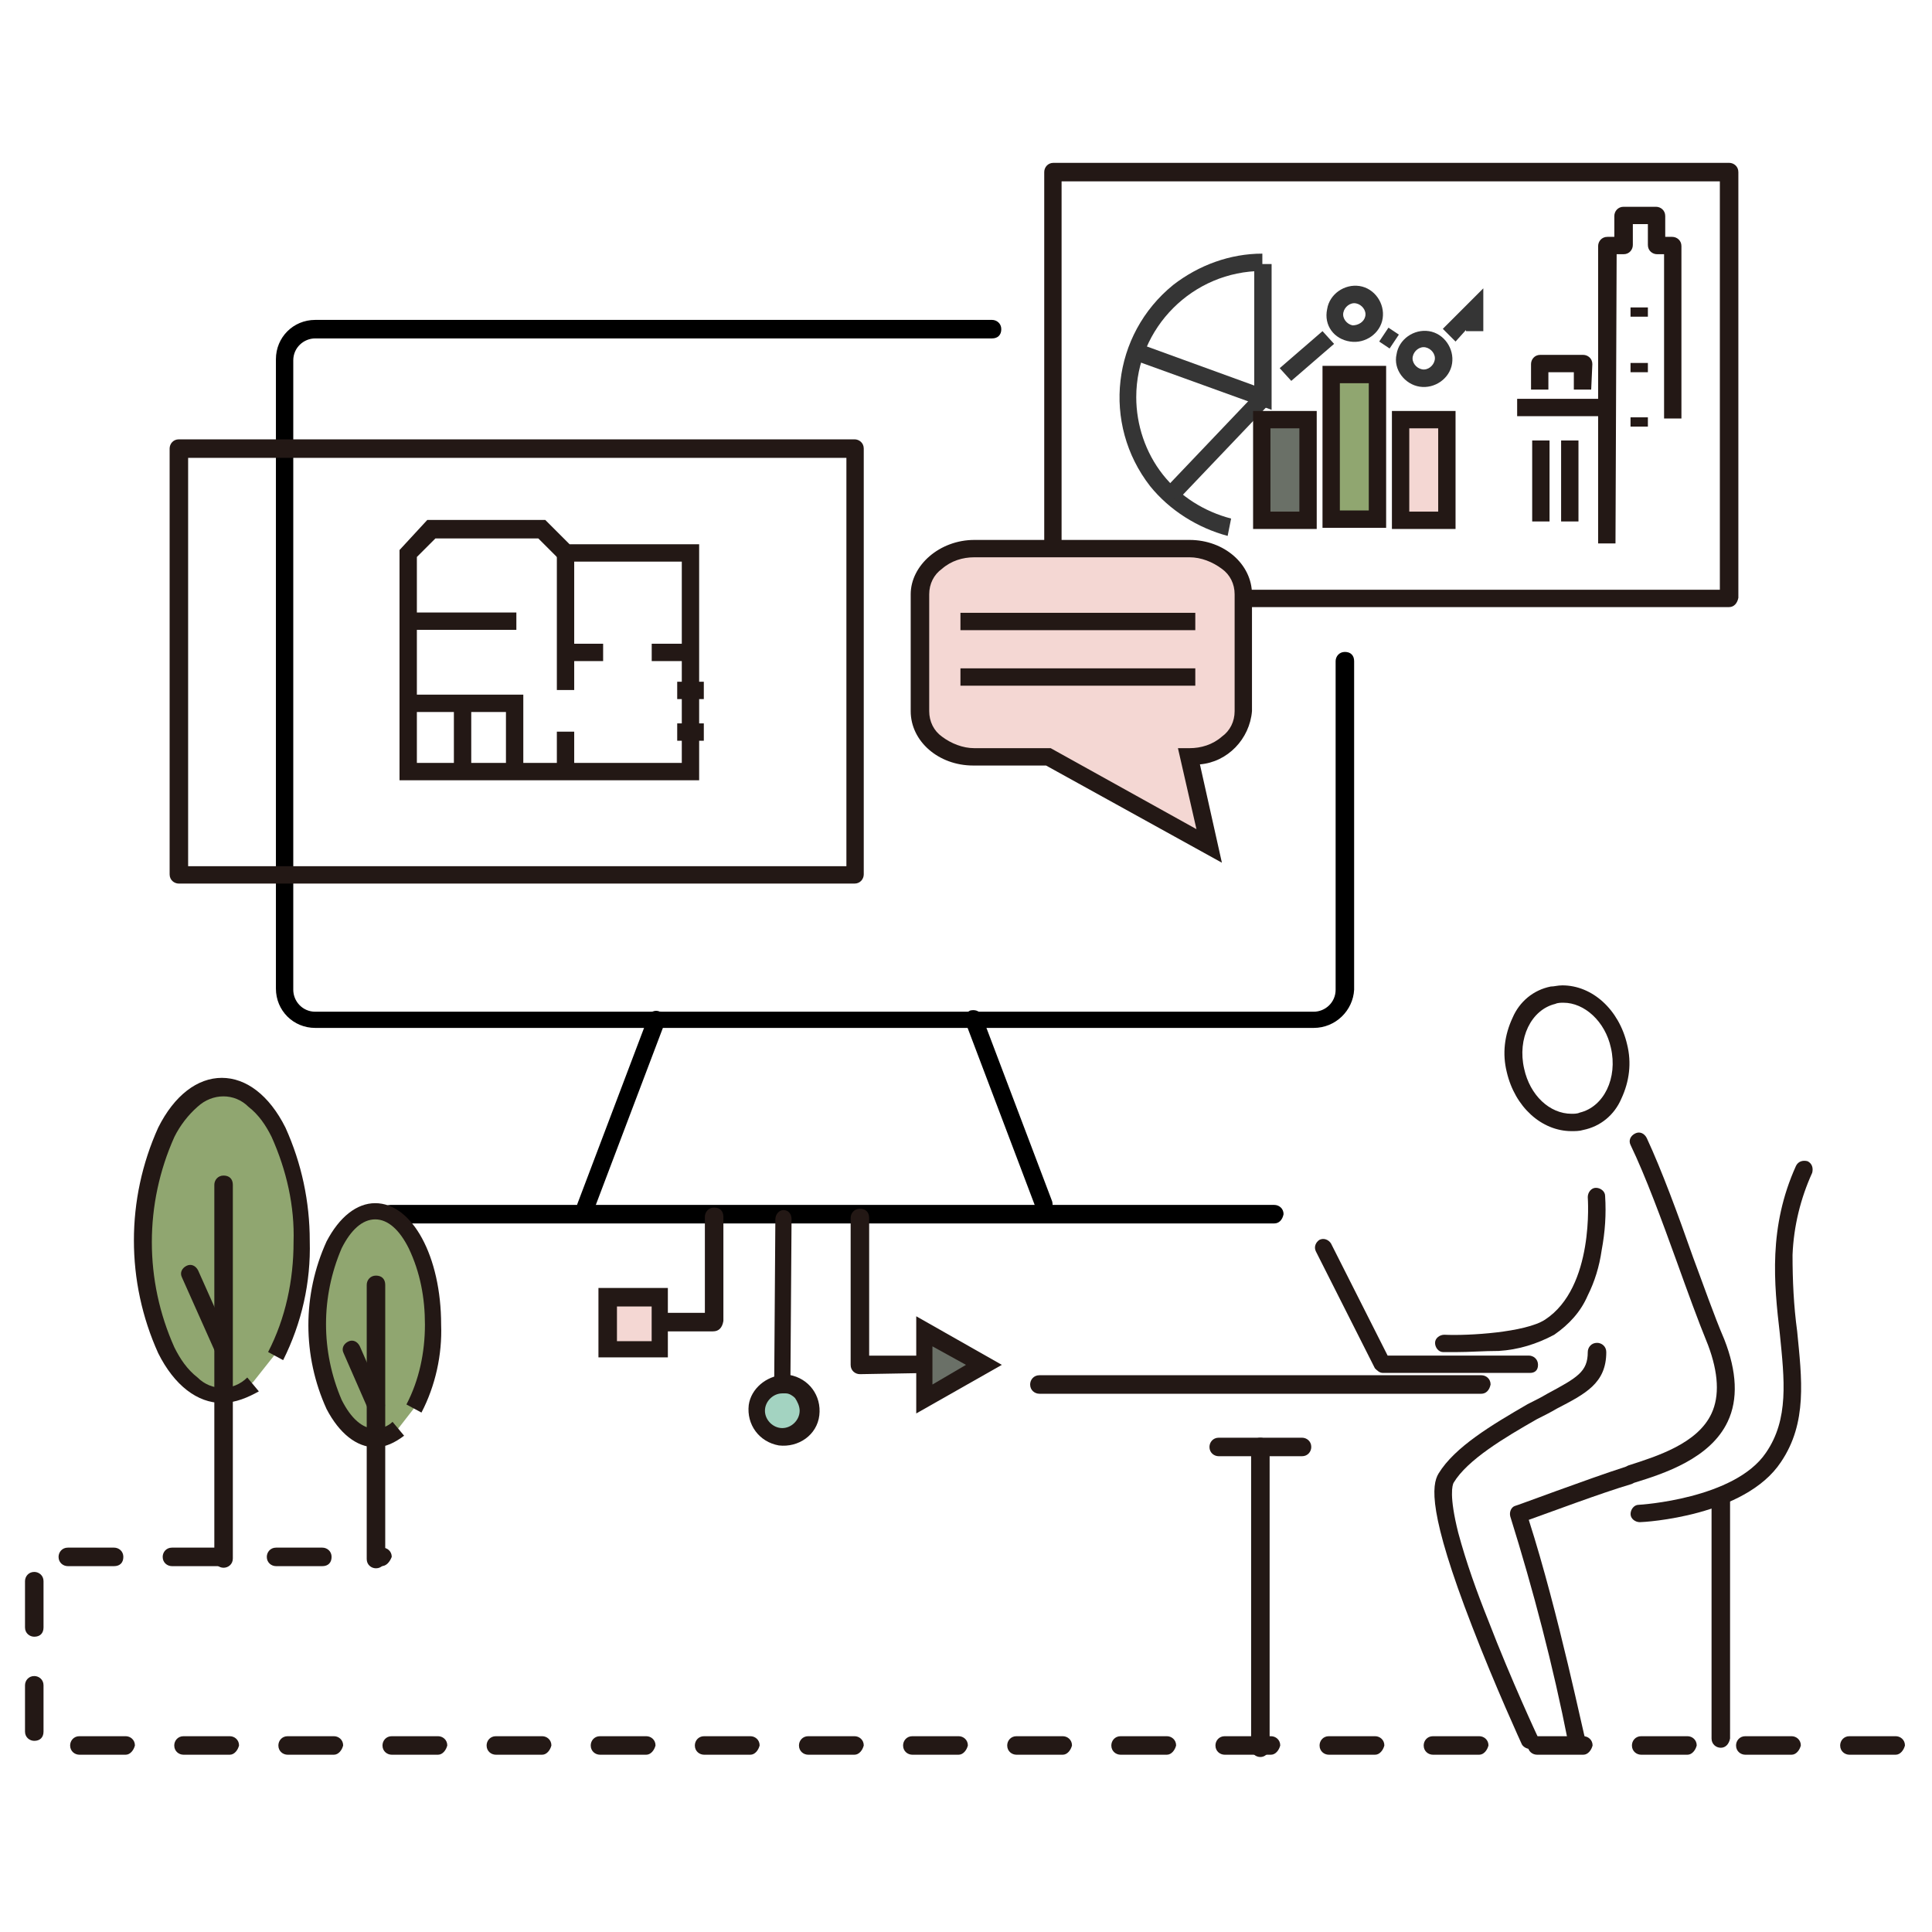 <?xml version="1.0" encoding="utf-8"?>
<!-- Generator: Adobe Illustrator 26.2.0, SVG Export Plug-In . SVG Version: 6.00 Build 0)  -->
<svg version="1.1" id="Layer_1" xmlns="http://www.w3.org/2000/svg" xmlns:xlink="http://www.w3.org/1999/xlink" x="0px" y="0px"
	 viewBox="0 0 167 167" style="enable-background:new 0 0 167 167;" xml:space="preserve">
<style type="text/css">
	.st0{fill:#231815;}
	.st1{fill:#90A670;}
	.st2{fill:#353535;}
	.st3{fill:#6A7067;}
	.st4{fill:#F4D7D3;}
	.st5{fill-rule:evenodd;clip-rule:evenodd;fill:#A3D3C1;}
	.st6{fill-rule:evenodd;clip-rule:evenodd;fill:#6A7067;}
</style>
<g transform="translate(1345.762 1698.276)">
	<g transform="translate(61.888 85.176)">
		<g transform="translate(0 0)">
			<path d="M-1294.1-1694.6h-86.3c-1.9,0-3.4-1.5-3.4-3.4v-54.4c0-1.9,1.5-3.4,3.4-3.4h58.5c0.4,0,0.8,0.3,0.8,0.8s-0.3,0.8-0.8,0.8
				h-58.5c-1,0-1.9,0.8-1.9,1.9v54.4c0,1,0.8,1.9,1.9,1.9h86.3c1,0,1.9-0.8,1.9-1.9v-28.4c0-0.4,0.3-0.8,0.8-0.8s0.8,0.3,0.8,0.8
				v28.4C-1290.7-1696.1-1292.2-1694.6-1294.1-1694.6z"/>
			<path d="M-1357-1678.5c-0.1,0-0.2,0-0.3,0c-0.4-0.1-0.6-0.6-0.4-1c0,0,0,0,0,0l6.1-16.1c0.1-0.4,0.6-0.6,1-0.4
				c0.4,0.1,0.6,0.6,0.4,1l-6.1,16.1C-1356.4-1678.7-1356.7-1678.5-1357-1678.5z"/>
			<path d="M-1317.4-1678.5c-0.3,0-0.6-0.2-0.7-0.5l-6.1-16.1c-0.1-0.4,0-0.8,0.4-1c0.4-0.1,0.8,0,1,0.4l6.1,16.1
				c0.1,0.4,0,0.8-0.4,1C-1317.3-1678.5-1317.3-1678.5-1317.4-1678.5L-1317.4-1678.5z"/>
			<path d="M-1297.5-1677.7h-76.4c-0.4,0-0.8-0.3-0.8-0.8c0-0.4,0.3-0.8,0.8-0.8h76.4c0.4,0,0.8,0.3,0.8,0.8
				C-1296.8-1678-1297.1-1677.7-1297.5-1677.7z"/>
		</g>
	</g>
	<g transform="translate(127.083 142.698)">
		<path class="st0" d="M-1347-1724.1c-0.4,0-0.8,0-1.1,0c-0.4,0-0.7-0.4-0.7-0.8s0.4-0.7,0.8-0.7l0,0c2.1,0.1,7-0.2,8.7-1.3
			c4.3-2.8,3.7-10.5,3.7-10.6c0-0.4,0.3-0.8,0.7-0.8c0.4,0,0.8,0.3,0.8,0.7c0.1,1.6,0,3.1-0.3,4.7c-0.2,1.4-0.6,2.7-1.2,3.9
			c-0.6,1.4-1.6,2.5-2.9,3.4c-1.5,0.8-3.1,1.3-4.8,1.4C-1344.6-1724.2-1345.8-1724.1-1347-1724.1z"/>
		<path class="st0" d="M-1336.6-1689.8c-0.4,0-0.7-0.3-0.7-0.6c-1.3-6.6-3-13.1-5-19.5c-0.1-0.4,0.1-0.8,0.4-0.9
			c0.1,0,6.2-2.3,9.6-3.4l0.2-0.1c2.5-0.8,6-1.9,7.2-4.5c0.7-1.5,0.6-3.5-0.3-5.9c-0.9-2.2-1.8-4.7-2.7-7.2c-1.3-3.6-2.7-7.4-4-10.1
			c-0.2-0.4,0-0.8,0.4-1c0.4-0.2,0.8,0,1,0.4c1.3,2.8,2.7,6.6,4,10.3c0.9,2.4,1.8,5,2.7,7.1c1.1,2.8,1.2,5.2,0.3,7.1
			c-1.5,3.2-5.5,4.5-8.1,5.3l-0.2,0.1c-2.7,0.8-7.2,2.5-8.9,3.1c2.6,8.1,4.8,18.9,4.9,19c0.1,0.4-0.2,0.8-0.6,0.9
			C-1336.5-1689.8-1336.5-1689.8-1336.6-1689.8L-1336.6-1689.8z"/>
		<path class="st0" d="M-1340.6-1689.8c-0.3,0-0.6-0.2-0.7-0.4c0,0-2.3-5-4.3-10.2c-3.8-9.8-3.5-12.2-2.9-13.2
			c1.4-2.3,4.6-4.2,7.7-6c0.6-0.3,1.2-0.6,1.7-0.9c2.6-1.4,3.5-1.9,3.5-3.6c0-0.4,0.3-0.8,0.8-0.8c0.4,0,0.8,0.3,0.8,0.8
			c0,2.7-1.8,3.6-4.3,4.9c-0.5,0.3-1.1,0.6-1.7,0.9c-2.8,1.6-6,3.5-7.2,5.5c-0.1,0.2-0.4,1.1,0.4,4.3c0.7,2.6,1.6,5.1,2.6,7.6
			c2,5.2,4.3,10.1,4.3,10.1c0.2,0.4,0,0.8-0.4,1C-1340.4-1689.8-1340.5-1689.8-1340.6-1689.8L-1340.6-1689.8z"/>
		<path class="st0" d="M-1331.1-1709.4c-0.4,0-0.8-0.3-0.8-0.7s0.3-0.8,0.7-0.8l0,0c0.1,0,8.3-0.5,11-4.5c2-2.9,1.6-6.3,1.2-10.3
			c-0.5-4.3-1-9.2,1.4-14.5c0.2-0.4,0.6-0.5,1-0.4c0.4,0.2,0.5,0.6,0.4,1c-1,2.2-1.6,4.6-1.7,7.1c0,2.2,0.1,4.4,0.4,6.6
			c0.4,4.1,0.9,7.9-1.4,11.3C-1322-1709.9-1330.7-1709.4-1331.1-1709.4L-1331.1-1709.4z"/>
		<path class="st0" d="M-1344.8-1720.5h-38.2c-0.4,0-0.8-0.3-0.8-0.8c0-0.4,0.3-0.8,0.8-0.8h38.2c0.4,0,0.8,0.3,0.8,0.8
			C-1344.1-1720.8-1344.4-1720.5-1344.8-1720.5z"/>
		<path class="st0" d="M-1360.3-1715.1h-7.2c-0.4,0-0.8-0.3-0.8-0.8c0-0.4,0.3-0.8,0.8-0.8h7.2c0.4,0,0.8,0.3,0.8,0.8
			C-1359.5-1715.5-1359.8-1715.1-1360.3-1715.1z"/>
		<path class="st0" d="M-1363.9-1689.1c-0.4,0-0.8-0.3-0.8-0.8v-26c0-0.4,0.3-0.8,0.8-0.8c0.4,0,0.8,0.3,0.8,0.8v26.1
			C-1363.2-1689.4-1363.5-1689.1-1363.9-1689.1z"/>
		<path class="st0" d="M-1324.1-1689.9c-0.4,0-0.8-0.3-0.8-0.8v-20.9c0-0.4,0.3-0.8,0.8-0.8c0.4,0,0.8,0.3,0.8,0.8v20.9
			C-1323.4-1690.2-1323.7-1689.9-1324.1-1689.9z"/>
		<path class="st0" d="M-1337.8-1755.8c2.6,0,4.9,2.1,5.6,5.1c0.4,1.6,0.2,3.2-0.5,4.7c-0.6,1.4-1.8,2.4-3.3,2.7
			c-0.3,0.1-0.7,0.1-1,0.1c-2.6,0-4.9-2.1-5.6-5.1c-0.4-1.6-0.2-3.2,0.5-4.7c0.6-1.4,1.8-2.4,3.3-2.7
			C-1338.5-1755.7-1338.2-1755.8-1337.8-1755.8z M-1337-1744.7c0.2,0,0.5,0,0.7-0.1c2.1-0.5,3.3-3,2.7-5.6c-0.5-2.3-2.3-3.9-4.1-3.9
			c-0.2,0-0.5,0-0.7,0.1c-2.1,0.5-3.3,3-2.7,5.6C-1340.6-1746.3-1338.9-1744.7-1337-1744.7L-1337-1744.7z"/>
		<path class="st0" d="M-1340.6-1722.3h-12.7c-0.3,0-0.5-0.2-0.7-0.4l-5.1-10.1c-0.2-0.4,0-0.8,0.3-1c0.4-0.2,0.8,0,1,0.3l4.9,9.7
			h12.2c0.4,0,0.8,0.3,0.8,0.8S-1340.2-1722.3-1340.6-1722.3L-1340.6-1722.3z"/>
	</g>
	<path class="st0" d="M-1181.9-1546.6h-4c-0.4,0-0.8-0.3-0.8-0.8c0-0.4,0.3-0.8,0.8-0.8h4c0.4,0,0.8,0.3,0.8,0.8
		C-1181.2-1547-1181.5-1546.6-1181.9-1546.6z M-1190.9-1546.6h-4c-0.4,0-0.8-0.3-0.8-0.8c0-0.4,0.3-0.8,0.8-0.8h4
		c0.4,0,0.8,0.3,0.8,0.8C-1190.2-1547-1190.5-1546.6-1190.9-1546.6z M-1199.9-1546.6h-4c-0.4,0-0.8-0.3-0.8-0.8
		c0-0.4,0.3-0.8,0.8-0.8h4c0.4,0,0.8,0.3,0.8,0.8C-1199.2-1547-1199.5-1546.6-1199.9-1546.6z M-1208.9-1546.6h-4
		c-0.4,0-0.8-0.3-0.8-0.8c0-0.4,0.3-0.8,0.8-0.8h4c0.4,0,0.8,0.3,0.8,0.8C-1208.2-1547-1208.5-1546.6-1208.9-1546.6z
		 M-1217.9-1546.6h-4c-0.4,0-0.8-0.3-0.8-0.8c0-0.4,0.3-0.8,0.8-0.8h4c0.4,0,0.8,0.3,0.8,0.8
		C-1217.2-1547-1217.5-1546.6-1217.9-1546.6z M-1226.9-1546.6h-4c-0.4,0-0.8-0.3-0.8-0.8c0-0.4,0.3-0.8,0.8-0.8h4
		c0.4,0,0.8,0.3,0.8,0.8C-1226.2-1547-1226.5-1546.6-1226.9-1546.6z M-1235.9-1546.6h-4c-0.4,0-0.8-0.3-0.8-0.8
		c0-0.4,0.3-0.8,0.8-0.8h4c0.4,0,0.8,0.3,0.8,0.8C-1235.2-1547-1235.5-1546.6-1235.9-1546.6z M-1244.9-1546.6h-4
		c-0.4,0-0.8-0.3-0.8-0.8c0-0.4,0.3-0.8,0.8-0.8h4c0.4,0,0.8,0.3,0.8,0.8C-1244.2-1547-1244.5-1546.6-1244.9-1546.6z
		 M-1253.9-1546.6h-4c-0.4,0-0.8-0.3-0.8-0.8c0-0.4,0.3-0.8,0.8-0.8h4c0.4,0,0.8,0.3,0.8,0.8
		C-1253.2-1547-1253.5-1546.6-1253.9-1546.6z M-1262.9-1546.6h-4c-0.4,0-0.8-0.3-0.8-0.8c0-0.4,0.3-0.8,0.8-0.8h4
		c0.4,0,0.8,0.3,0.8,0.8C-1262.2-1547-1262.5-1546.6-1262.9-1546.6z M-1271.9-1546.6h-4c-0.4,0-0.8-0.3-0.8-0.8
		c0-0.4,0.3-0.8,0.8-0.8h4c0.4,0,0.8,0.3,0.8,0.8C-1271.2-1547-1271.5-1546.6-1271.9-1546.6L-1271.9-1546.6z M-1280.9-1546.6h-4
		c-0.4,0-0.8-0.3-0.8-0.8c0-0.4,0.3-0.8,0.8-0.8h4c0.4,0,0.8,0.3,0.8,0.8C-1280.2-1547-1280.5-1546.6-1280.9-1546.6z
		 M-1289.9-1546.6h-4c-0.4,0-0.8-0.3-0.8-0.8c0-0.4,0.3-0.8,0.8-0.8h4c0.4,0,0.8,0.3,0.8,0.8
		C-1289.2-1547-1289.5-1546.6-1289.9-1546.6z M-1298.9-1546.6h-4c-0.4,0-0.8-0.3-0.8-0.8c0-0.4,0.3-0.8,0.8-0.8h4
		c0.4,0,0.8,0.3,0.8,0.8C-1298.2-1547-1298.5-1546.6-1298.9-1546.6z M-1307.9-1546.6h-4c-0.4,0-0.8-0.3-0.8-0.8
		c0-0.4,0.3-0.8,0.8-0.8h4c0.4,0,0.8,0.3,0.8,0.8C-1307.2-1547-1307.5-1546.6-1307.9-1546.6z M-1316.9-1546.6h-4
		c-0.4,0-0.8-0.3-0.8-0.8c0-0.4,0.3-0.8,0.8-0.8l0,0h4c0.4,0,0.8,0.3,0.8,0.8C-1316.2-1547-1316.5-1546.6-1316.9-1546.6z
		 M-1325.9-1546.6h-4c-0.4,0-0.8-0.3-0.8-0.8c0-0.4,0.3-0.8,0.8-0.8h4c0.4,0,0.8,0.3,0.8,0.8
		C-1325.2-1547-1325.5-1546.6-1325.9-1546.6z M-1334.9-1546.6h-4c-0.4,0-0.8-0.3-0.8-0.8c0-0.4,0.3-0.8,0.8-0.8h4
		c0.4,0,0.8,0.3,0.8,0.8C-1334.2-1547-1334.5-1546.6-1334.9-1546.6z M-1342.8-1547.8c-0.4,0-0.8-0.3-0.8-0.8v-4
		c0-0.4,0.3-0.8,0.8-0.8c0.4,0,0.8,0.3,0.8,0.8v4C-1342-1548.1-1342.3-1547.8-1342.8-1547.8L-1342.8-1547.8z M-1342.8-1556.8
		c-0.4,0-0.8-0.3-0.8-0.8l0,0v-4c0-0.4,0.3-0.8,0.8-0.8c0.4,0,0.8,0.3,0.8,0.8v4C-1342-1557.1-1342.3-1556.8-1342.8-1556.8
		L-1342.8-1556.8z M-1312.8-1562.9L-1312.8-1562.9c-0.5,0-0.8-0.3-0.8-0.8c0-0.4,0.3-0.8,0.8-0.8h0.1c0.4,0,0.8,0.3,0.8,0.8
		C-1312.1-1563.2-1312.4-1562.9-1312.8-1562.9z M-1317.9-1562.9h-4c-0.4,0-0.8-0.3-0.8-0.8c0-0.4,0.3-0.8,0.8-0.8h4
		c0.4,0,0.8,0.3,0.8,0.8C-1317.1-1563.2-1317.4-1562.9-1317.9-1562.9z M-1326.9-1562.9h-4c-0.4,0-0.8-0.3-0.8-0.8
		c0-0.4,0.3-0.8,0.8-0.8h4c0.4,0,0.8,0.3,0.8,0.8C-1326.1-1563.2-1326.4-1562.9-1326.9-1562.9L-1326.9-1562.9z M-1335.9-1562.9h-4
		c-0.4,0-0.8-0.3-0.8-0.8c0-0.4,0.3-0.8,0.8-0.8h4c0.4,0,0.8,0.3,0.8,0.8C-1335.1-1563.2-1335.4-1562.9-1335.9-1562.9z"/>
	<g transform="translate(49.613 150.593)">
		<path class="st1" d="M-1373.5-1729.4c-0.7,0.6-1.7,1-2.6,1c-3.8,0-6.8-6-6.8-13.3c0-7.4,3.1-13.3,6.8-13.3s6.8,6,6.8,13.3
			c0.1,3.4-0.7,6.8-2.3,9.9"/>
		<path class="st0" d="M-1376.2-1727.6c-2.1,0-4.1-1.5-5.5-4.3c-2.8-6.2-2.8-13.3,0-19.5c1.4-2.8,3.4-4.3,5.5-4.3
			c2.1,0,4.1,1.5,5.5,4.3c1.4,3.1,2.1,6.4,2.1,9.8c0.1,3.6-0.7,7.1-2.3,10.3l-1.3-0.7c1.5-2.9,2.2-6.2,2.2-9.5
			c0.1-3.1-0.6-6.2-1.9-9.1c-0.5-1-1.1-1.9-2-2.6c-1.2-1.2-3.1-1.2-4.4,0c-0.8,0.7-1.5,1.6-2,2.6c-2.6,5.8-2.6,12.4,0,18.2
			c0.5,1,1.1,1.9,2,2.6c1.2,1.2,3.1,1.2,4.3,0l1,1.2C-1373.9-1728.1-1375-1727.6-1376.2-1727.6z"/>
		<g transform="translate(4.051 8.545)">
			<path class="st0" d="M-1380.1-1721.9c-0.4,0-0.8-0.3-0.8-0.8v-32.3c0-0.4,0.3-0.8,0.8-0.8s0.8,0.3,0.8,0.8v32.3
				C-1379.3-1722.2-1379.7-1721.9-1380.1-1721.9C-1380.1-1721.9-1380.1-1721.9-1380.1-1721.9z"/>
			<path class="st0" d="M-1380.1-1740.1c-0.3,0-0.6-0.2-0.7-0.4l-2.9-6.5c-0.2-0.4,0-0.8,0.4-1c0.4-0.2,0.8,0,1,0.4l2.9,6.5
				c0.2,0.4,0,0.8-0.4,1C-1379.9-1740.1-1380-1740.1-1380.1-1740.1L-1380.1-1740.1z"/>
		</g>
	</g>
	<g transform="translate(64.669 161.525)">
		<path class="st1" d="M-1376.1-1736.2c-0.5,0.5-1.2,0.7-1.9,0.8c-2.8,0-5-4.4-5-9.8s2.2-9.8,5-9.8c2.8,0,5,4.4,5,9.8
			c0.1,2.5-0.5,5-1.7,7.2"/>
		<path class="st0" d="M-1378-1734.7c-1.6,0-3.1-1.2-4.2-3.3c-2.1-4.6-2.1-9.9,0-14.5c1.1-2.1,2.6-3.3,4.2-3.3
			c3.2,0,5.7,4.6,5.7,10.5c0.1,2.6-0.5,5.3-1.7,7.6l-1.3-0.7c1.1-2.1,1.6-4.5,1.6-6.9c0-2.3-0.4-4.5-1.4-6.6
			c-0.8-1.6-1.8-2.5-2.9-2.5s-2.1,0.9-2.9,2.5c-1.8,4.2-1.8,8.9,0,13.1c0.8,1.6,1.8,2.5,2.9,2.5c0.5,0,1.1-0.2,1.5-0.6l1,1.2
			C-1376.3-1735.1-1377.1-1734.7-1378-1734.7z"/>
		<g transform="translate(2.968 6.261)">
			<path class="st0" d="M-1380.9-1730.5c-0.4,0-0.8-0.3-0.8-0.8v-23.7c0-0.4,0.3-0.8,0.8-0.8s0.8,0.3,0.8,0.8v23.7
				C-1380.1-1730.9-1380.4-1730.5-1380.9-1730.5C-1380.9-1730.5-1380.9-1730.5-1380.9-1730.5z"/>
			<path class="st0" d="M-1380.9-1743.9c-0.3,0-0.6-0.2-0.7-0.4l-2.1-4.8c-0.2-0.4,0-0.8,0.4-1c0.4-0.2,0.8,0,1,0.4l2.1,4.8
				c0.2,0.4,0,0.8-0.4,1C-1380.6-1743.9-1380.8-1743.9-1380.9-1743.9z"/>
		</g>
	</g>
	<g transform="translate(134.754 79.448)">
		<g transform="translate(0)">
			<path class="st2" d="M-1374.4-1731.4c-2.6-0.7-5-2.2-6.7-4.3c-4.2-5.4-3.3-13.1,2-17.4c2.2-1.7,4.9-2.7,7.7-2.7v1.5
				c-6,0-10.9,4.9-10.9,10.9c0,2.4,0.8,4.8,2.3,6.7c1.5,1.9,3.6,3.2,5.9,3.8L-1374.4-1731.4z"/>
			<path class="st2" d="M-1370.6-1742.3l-11.9-4.3l0.5-1.4l9.9,3.6v-10.5h1.5V-1742.3z"/>
			<path class="st2" d="M-1378.8-1734.4l-1.1-1l8-8.4l1.1,1L-1378.8-1734.4z"/>
			<rect x="-1371.4" y="-1741.5" class="st3" width="4" height="8.6"/>
			<path class="st0" d="M-1372.2-1742.2h5.5v10.2h-5.5V-1742.2z M-1368.2-1740.7h-2.5v7.2h2.5V-1740.7z"/>
			<rect x="-1359.4" y="-1741.5" class="st4" width="4" height="8.6"/>
			<path class="st0" d="M-1360.2-1742.2h5.5v10.2h-5.5V-1742.2z M-1356.2-1740.7h-2.5v7.2h2.5V-1740.7z"/>
			<rect x="-1365.4" y="-1745.4" class="st1" width="4" height="12.5"/>
			<path class="st0" d="M-1366.2-1746.1h5.5v14h-5.5V-1746.1z M-1362.2-1744.6h-2.5v11h2.5V-1744.6z"/>
			<path class="st2" d="M-1354.7-1748.2l-1.1-1.1l3.5-3.5v3.7h-1.5v-0.1L-1354.7-1748.2z"/>
			<path class="st2" d="M-1360.4-1747.6l-0.9-0.6l0.8-1.2l0.9,0.6L-1360.4-1747.6z"/>
			<path class="st2" d="M-1368.9-1744.8l-1-1.1l3.7-3.2l1,1.1L-1368.9-1744.8z"/>
		</g>
		<path class="st2" d="M-1365.8-1751c0.2-1.3,1.5-2.2,2.8-2c1.3,0.2,2.2,1.5,2,2.8c-0.2,1.3-1.5,2.2-2.8,2c0,0,0,0,0,0
			C-1365.2-1748.4-1366.1-1749.6-1365.8-1751z M-1362.5-1750.4c0.1-0.5-0.3-1-0.8-1.1s-1,0.3-1.1,0.8s0.3,1,0.8,1.1l0,0
			C-1363.1-1749.6-1362.6-1749.9-1362.5-1750.4z"/>
		<path class="st2" d="M-1359.8-1747.1c0.2-1.3,1.5-2.2,2.8-2c1.3,0.2,2.2,1.5,2,2.8c-0.2,1.3-1.5,2.2-2.8,2c0,0,0,0,0,0
			C-1359.1-1744.5-1360.1-1745.8-1359.8-1747.1z M-1356.5-1746.6c0.1-0.5-0.3-1-0.8-1.1c-0.5-0.1-1,0.3-1.1,0.8
			c-0.1,0.5,0.3,1,0.8,1.1l0,0C-1357.1-1745.7-1356.6-1746.1-1356.5-1746.6z"/>
	</g>
	<g transform="translate(72.472 102.468)">
		<g transform="translate(0 0)">
			<path class="st0" d="M-1381.3-1755.8h10.2l2.1,2.1h11.2v20.4h-25.9v-19.9L-1381.3-1755.8z M-1371.7-1754.2h-8.9l-1.6,1.6v17.8
				h22.9v-17.4h-10.4L-1371.7-1754.2z"/>
			<path class="st0" d="M-1368.6-1741.1h-1.5v-11.8h1.5V-1741.1z"/>
			<path class="st0" d="M-1368.6-1734.1h-1.5v-3.4h1.5V-1734.1z"/>
			<path class="st0" d="M-1377.5-1734.2h-1.5v-5.8h1.5V-1734.2z"/>
			<path class="st0" d="M-1373.6-1746.3h-9.4v-1.5h9.4V-1746.3z"/>
			<path class="st0" d="M-1358.6-1743.6h-3.3v-1.5h3.3V-1743.6z"/>
			<path class="st0" d="M-1366.1-1743.6h-3.3v-1.5h3.3V-1743.6z"/>
			<path class="st0" d="M-1374.5-1734.1v-5.1h-8.4v-1.5h9.9v6.6H-1374.5z"/>
			<g transform="translate(23.303 13.885)">
				<path class="st0" d="M-1380.7-1754.2h-2.3v-1.5h2.3V-1754.2z"/>
				<path class="st0" d="M-1380.7-1750.6h-2.3v-1.5h2.3V-1750.6z"/>
			</g>
		</g>
	</g>
	<path class="st0" d="M-1196.3-1645.8h-58.4c-0.4,0-0.8-0.3-0.8-0.8v-36.8c0-0.4,0.3-0.8,0.8-0.8h58.4c0.4,0,0.8,0.3,0.8,0.8v36.8
		C-1195.6-1646.1-1195.9-1645.8-1196.3-1645.8L-1196.3-1645.8z M-1254-1647.3h56.9v-35.3h-56.9V-1647.3z"/>
	<path class="st0" d="M-1271.9-1621.9h-58.4c-0.4,0-0.8-0.3-0.8-0.8v-36.8c0-0.4,0.3-0.8,0.8-0.8h58.4c0.4,0,0.8,0.3,0.8,0.8v36.8
		C-1271.1-1622.3-1271.4-1621.9-1271.9-1621.9z M-1329.5-1623.4h56.9v-35.3h-56.9V-1623.4z"/>
	<g transform="translate(168.379 75.398)">
		<path class="st0" d="M-1375.3-1737.7h-7.7v-1.5h7.7V-1737.7z"/>
		<path class="st0" d="M-1376.6-1740h-1.5v-1.5h-2.2v1.5h-1.5v-2.2c0-0.4,0.3-0.8,0.8-0.8h3.7c0.4,0,0.8,0.3,0.8,0.8L-1376.6-1740z"
			/>
		<path class="st0" d="M-1380.2-1728.6h-1.5v-7h1.5V-1728.6z"/>
		<path class="st0" d="M-1377.7-1728.6h-1.5v-7h1.5V-1728.6z"/>
		<path class="st0" d="M-1374.5-1726.7h-1.5v-25.7c0-0.4,0.3-0.8,0.8-0.8h0.6v-1.8c0-0.4,0.3-0.8,0.8-0.8h2.8c0.4,0,0.8,0.3,0.8,0.8
			v1.8h0.6c0.4,0,0.8,0.3,0.8,0.8v14.9h-1.5v-14.2h-0.6c-0.4,0-0.8-0.3-0.8-0.8v-1.8h-1.3v1.8c0,0.4-0.3,0.8-0.8,0.8h-0.6
			L-1374.5-1726.7z"/>
		<path class="st0" d="M-1371.7-1746.3h-1.5v-0.8h1.5V-1746.3z"/>
		<path class="st0" d="M-1371.7-1741.5h-1.5v-0.8h1.5V-1741.5z"/>
		<path class="st0" d="M-1371.7-1736.8h-1.5v-0.8h1.5V-1736.8z"/>
	</g>
	<g transform="translate(116.758 104.195)">
		<path class="st4" d="M-1383-1751.1v10.1c0,2.2,2.1,3.9,4.7,3.9h6.5l13.9,7.7l-1.7-7.7c2.6,0,4.7-1.8,4.7-3.9v-10.1
			c0-2.2-2.1-3.9-4.7-3.9h-18.6C-1380.9-1755-1383-1753.2-1383-1751.1z"/>
		<path class="st0" d="M-1378.3-1755.8h18.6c3,0,5.4,2.1,5.4,4.7v10.1c-0.2,2.4-2.1,4.4-4.5,4.6l1.9,8.5l-15.2-8.4h-6.3
			c-3,0-5.4-2.1-5.4-4.7v-10.1C-1383.8-1753.6-1381.3-1755.8-1378.3-1755.8z M-1359.7-1737.8c1,0,2-0.3,2.8-1
			c0.7-0.5,1.1-1.3,1.1-2.2v-10.1c0-0.9-0.4-1.7-1.1-2.2c-0.8-0.6-1.8-1-2.8-1h-18.6c-1,0-2,0.3-2.8,1c-0.7,0.5-1.1,1.3-1.1,2.2
			v10.1c0,0.9,0.4,1.7,1.1,2.2c0.8,0.6,1.8,1,2.8,1h6.6l12.6,7l-1.6-7L-1359.7-1737.8z"/>
		<path class="st0" d="M-1359.2-1748h-20.3v-1.5h20.3V-1748z"/>
		<path class="st0" d="M-1359.2-1743.2h-20.3v-1.5h20.3V-1743.2z"/>
	</g>
	<g transform="translate(89.767 162.105)">
		<path class="st0" d="M-1373.9-1745.3h-4.6c-0.4,0-0.8-0.3-0.8-0.8c0-0.4,0.3-0.8,0.8-0.8h3.9v-8.3c0-0.4,0.3-0.8,0.8-0.8
			s0.8,0.3,0.8,0.8v9C-1373.1-1745.6-1373.4-1745.3-1373.9-1745.3C-1373.9-1745.3-1373.9-1745.3-1373.9-1745.3z"/>
		<path class="st0" d="M-1361.2-1741.6c-0.4,0-0.8-0.3-0.8-0.8v-12.7c0-0.4,0.3-0.8,0.8-0.8s0.8,0.3,0.8,0.8v11.9l4.8,0h0
			c0.4,0,0.8,0.3,0.8,0.7s-0.3,0.8-0.7,0.8L-1361.2-1741.6L-1361.2-1741.6z"/>
		<g transform="translate(0 6.749)">
			<rect x="-1383" y="-1755" class="st4" width="4.5" height="4.5"/>
			<path class="st0" d="M-1383.8-1755.8h6v6h-6V-1755.8z M-1379.2-1754.2h-3v3h3V-1754.2z"/>
		</g>
		<g transform="translate(12.892 0.115)">
			<path class="st0" d="M-1380.8-1740.1L-1380.8-1740.1c-0.4,0-0.7-0.3-0.7-0.8c0,0,0,0,0,0l0.1-14.2c0-0.4,0.3-0.8,0.7-0.8
				c0,0,0,0,0,0c0.4,0,0.7,0.3,0.7,0.8l-0.1,14.2C-1380-1740.4-1380.4-1740.1-1380.8-1740.1z"/>
			<g transform="translate(0 14.146)">
				<path class="st5" d="M-1379.1-1754.3c0.9,0.9,0.9,2.3,0,3.2c-0.9,0.9-2.3,0.9-3.2,0c-0.9-0.9-0.9-2.3,0-3.2
					c0.4-0.4,1-0.7,1.6-0.7c0.1,0,0.2,0,0.4,0C-1379.9-1754.9-1379.5-1754.7-1379.1-1754.3z"/>
				<path class="st0" d="M-1380.7-1755.8c0.2,0,0.3,0,0.5,0h0c1.7,0.3,2.8,1.8,2.6,3.5s-1.8,2.8-3.5,2.6c-1.7-0.3-2.8-1.8-2.6-3.5
					C-1383.5-1754.6-1382.2-1755.7-1380.7-1755.8L-1380.7-1755.8z M-1380.5-1754.2c-0.1,0-0.2,0-0.3,0c-0.8,0-1.5,0.7-1.5,1.5
					c0,0.8,0.7,1.5,1.5,1.5c0.8,0,1.5-0.7,1.5-1.5c0-0.4-0.2-0.8-0.4-1.1C-1379.9-1754-1380.2-1754.2-1380.5-1754.2z"/>
			</g>
		</g>
		<g transform="translate(27.37 9.696)">
			<path class="st6" d="M-1377.9-1752.1l-5.1-2.9l0,5.9L-1377.9-1752.1z"/>
			<path class="st0" d="M-1383.7-1756.3l7.4,4.2l-7.4,4.2L-1383.7-1756.3z M-1379.4-1752.1l-2.9-1.6v3.3L-1379.4-1752.1z"/>
		</g>
	</g>
</g>
</svg>
